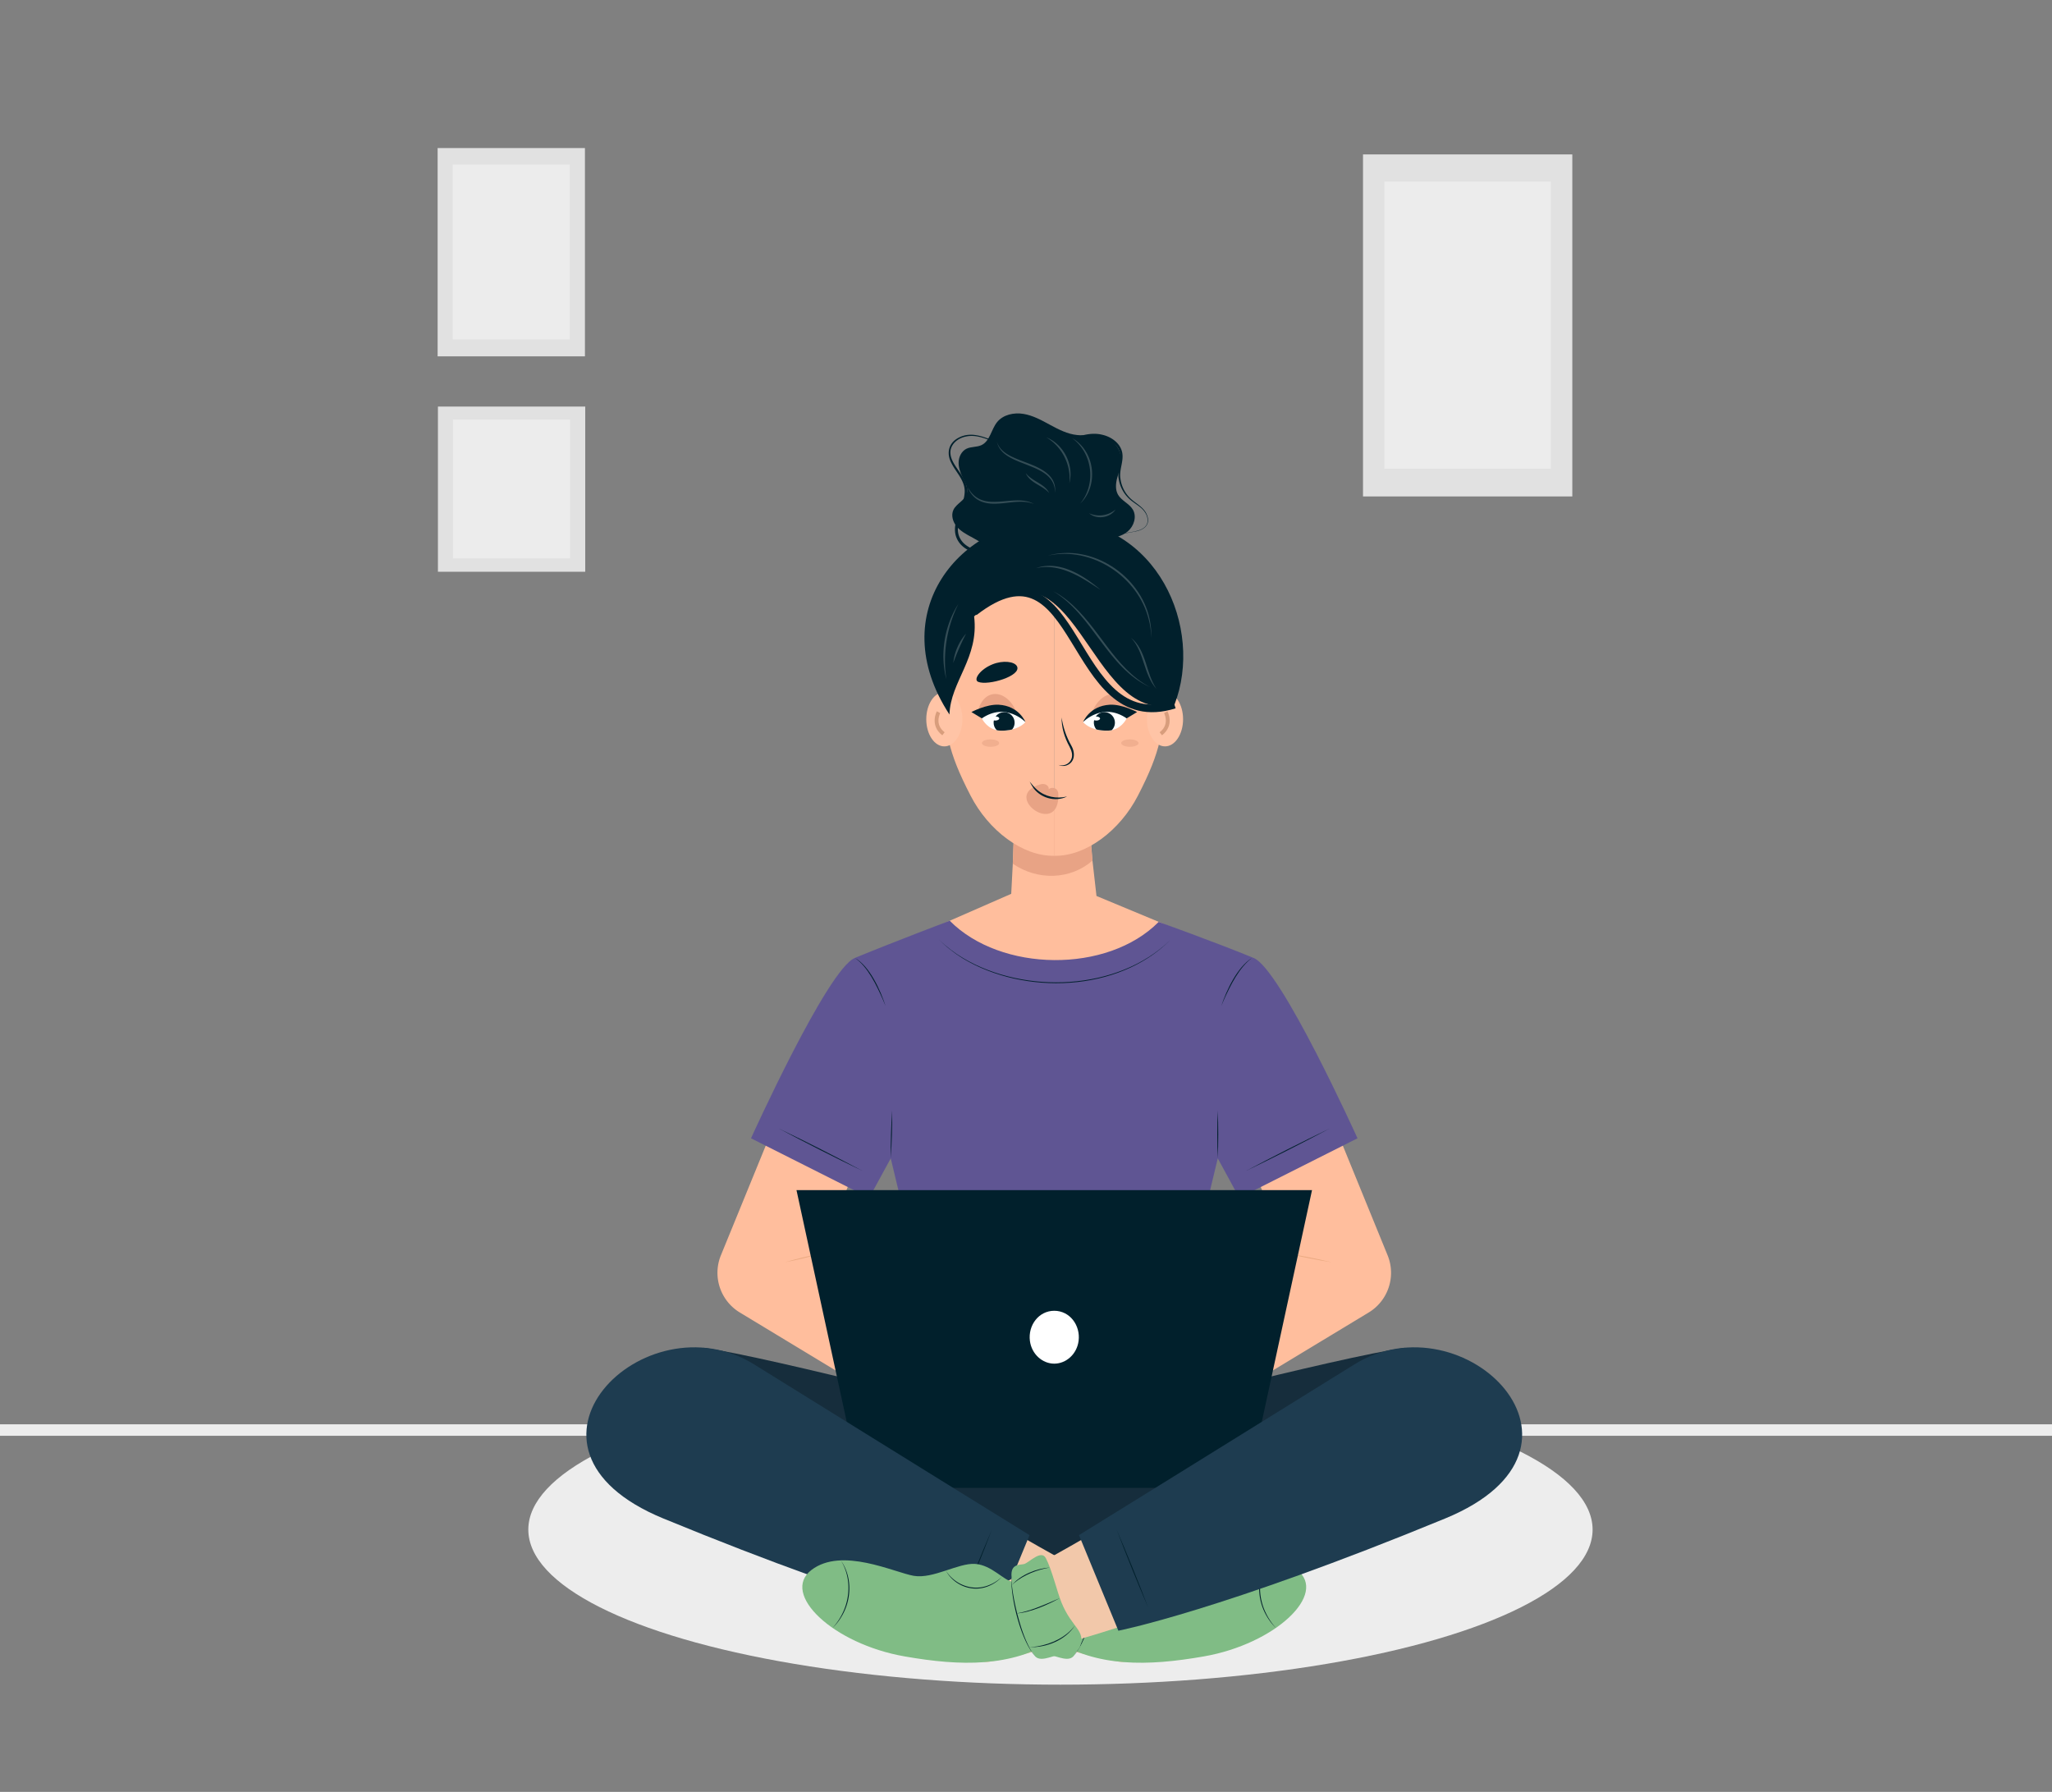 <svg xmlns="http://www.w3.org/2000/svg" id="Layer_1" data-name="Layer 1" viewBox="0 0 536 468"><rect x="0" y="0" width="536" height="468" fill="#808080" stroke="none"/><defs><style>.cls-1{fill:#e1e1e1}.cls-1,.cls-10,.cls-11,.cls-12,.cls-13,.cls-14,.cls-15,.cls-16,.cls-2,.cls-3,.cls-4,.cls-5,.cls-6,.cls-7,.cls-8,.cls-9{stroke-width:0}.cls-2{fill:#ffc4a6}.cls-3{fill:#e8a385}.cls-4{fill:#80bc85}.cls-5{fill:#1e3c50}.cls-17{stroke:#d89d7c}.cls-17,.cls-18{fill:none;stroke-miterlimit:10}.cls-6{fill:#5f5593}.cls-7{fill:#ffbe9d}.cls-19{opacity:.4}.cls-8{fill:#eaaa82}.cls-9{fill:#162d3c}.cls-10{fill:#ececec}.cls-11{fill:#db987b}.cls-12{fill:#01202c}.cls-18{stroke:#01202c;stroke-width:2px}.cls-13{fill:#ededed}.cls-14{fill:#fff}.cls-15{fill:#f2c8aa}.cls-16{fill:#344d56}</style></defs><path d="M0 372h536v3H0z" class="cls-13"/><ellipse cx="277" cy="399.5" class="cls-13" rx="139" ry="40.5"/><g><g><path d="M253.57 140.17c-1.35-.74-2.73-1.51-3.71-2.7-.98-1.19-1.48-2.9-.82-4.3.78-1.65 2.92-2.42 3.47-4.16.48-1.52-.45-3.07-1.15-4.51-.59-1.23-1.04-2.57-.95-3.93.09-1.36.79-2.74 2.01-3.35 1.22-.61 2.72-.38 3.96-.97 2.22-1.06 2.53-4.09 4.07-6 1.58-1.96 4.4-2.56 6.89-2.15 2.49.41 4.74 1.66 6.96 2.87 2.22 1.2 4.52 2.39 7.03 2.65 2.34.25 4.77-.33 7.02.37 2.69.84 4.64 3.61 4.51 6.43-.07 1.51-.66 2.93-1.04 4.39-.38 1.46-.53 3.1.22 4.4.92 1.59 2.93 2.3 3.87 3.88 1.08 1.83.29 4.33-1.33 5.7s-3.84 1.8-5.96 1.84c-2.12.04-4.24-.28-6.35-.18-3.72.17-7.24 1.6-10.83 2.57-3.46.94-6.55.88-10.07.51-2.9-.3-5.28-2-7.79-3.38Z" class="cls-12"/><path d="M296.38 138.78c1.43-.26 3.19-.91 3.37-2.57.15-1.55-.85-2.94-2.04-3.84-.6-.47-1.24-.89-1.86-1.36a8.973 8.973 0 0 1-3.62-5.84c-.3-1.54.05-3.15.3-4.65.26-1.46.02-2.95-.95-4.09-.93-1.11-2.29-1.85-3.72-2.2-4.61-1.12-8.77 1.73-13.2 2.73-3.02.71-6.17.79-9.22.26-1.53-.26-3.01-.71-4.45-1.26-2.8-1.05-5.71-2.65-8.77-1.93-2.16.45-4.23 2.2-3.94 4.58.07.73.34 1.43.69 2.09 1.07 2 2.81 3.77 3.46 6.04 1.51 5.1-5.06 10.65-.72 15.12 2.17 2.08 5.45 2.39 8.3 1.7 2.97-.66 5.81-2.04 8.82-2.66 9.08-2.11 18.49-.25 27.59-2.11Zm.01.07c-9.22 1.89-18.86.47-27.99 2.86-1.26.34-2.58.77-3.81 1.22-2.17.77-4.44 1.59-6.78 1.73-3.14.21-6.8-1.17-8-4.31-.6-1.53-.38-3.24.08-4.76.74-2.53 2.2-4.95 2.09-7.62-.18-2.74-2.3-4.66-3.48-7.05-1.23-2.31-.86-4.89 1.45-6.34 4.46-2.74 8.96.7 13.29 1.88 2.21.61 4.52.88 6.8.77 1.53-.07 3.04-.31 4.51-.69 4.35-1.1 8.75-4.16 13.46-2.97 2.29.54 4.63 2.17 5.12 4.63.45 2.35-.88 4.55-.45 6.89a8.632 8.632 0 0 0 3.32 5.71c1.19.95 2.59 1.79 3.35 3.17 1.42 2.76-.17 4.42-2.96 4.88Z" class="cls-12"/><path d="M282.1 131.58c3.19-3.72 3.52-9.36 1.12-13.57-.79-1.4-1.88-2.64-3.21-3.6 1.43.8 2.66 1.99 3.54 3.4 2.67 4.19 2.27 10.33-1.45 13.76ZM275.58 128.73c.07-4.17-3.45-5.81-6.82-7.12-3.08-1.3-7.58-2.46-8.35-6.24.79 2.7 3.62 3.86 6.01 4.82 3.95 1.55 9.78 3.2 9.16 8.54ZM270.06 131.62c-3.04-1.16-6.27-.23-9.42-.09-3.58.24-6.5-.79-7.88-4.33.4.69.83 1.36 1.38 1.91 4.24 4.28 11.01-.17 15.91 2.5ZM274.07 128.78c-1.77-2.05-5.02-2.58-6.14-5.22 1.65 2.19 4.86 2.69 6.14 5.22ZM279.32 126.22c.53-4.75-1.9-9.59-6.03-12 4.55 1.79 7.31 7.28 6.03 12ZM284.48 134.05a6.57 6.57 0 0 0 6.89-.95c-1.42 2.2-4.92 2.68-6.89.95Z" class="cls-16"/></g><path d="M366.99 352.01c-17.31 2.39-81.33 19.12-81.33 19.12l12.91 36.73 84.97-41.51-16.55-14.34ZM183.77 352.01c17.31 2.39 81.33 19.12 81.33 19.12l-12.91 36.73-84.97-41.51 16.55-14.34Z" class="cls-9"/><g><path d="m326.95 250.87-22.52 89.26h-59.24l-21.38-89.03 40.33-17.65.41-7.86.66-19.08 18.73.21 1.42 18.05 1.05 9.24 40.54 16.86z" class="cls-7"/><path d="M285.36 224.77c-5.66 4.98-14.26 5.32-20.81.82l.66-16.63 18.74.21 1.41 15.61Z" class="cls-3"/></g><g><path d="M272.09 136.76c-15.19 2.35-31.69 13.25-27.42 38.83 2.78 16.67 2.53 19.95 8.87 32.25 4.66 9.04 13.51 15.79 21.73 15.68h.12v-87.14c-1.1.09-2.2.22-3.29.39Z" class="cls-7"/><path d="M278.67 136.76c15.19 2.35 31.69 13.25 27.42 38.83-2.78 16.67-2.53 19.95-8.87 32.25-4.66 9.04-13.51 15.79-21.73 15.68h-.12v-87.14c1.1.09 2.2.22 3.29.39Z" class="cls-7"/></g><path d="M277.29 187.31c.38 2.62 1.23 5.09 2.53 7.4 1.12 1.9 1.03 4.47-1.37 5.25-.67.18-1.39.13-1.98-.18 1.27.41 2.7-.17 3.26-1.28.64-1.15.19-2.44-.39-3.54-1.28-2.32-2.09-4.98-2.04-7.65Z" class="cls-12"/><g><path d="M271.91 204.82c1.06-.29 2.2.42 2 1.31.85-.7 2.49-.44 2.54 1.31.35 11.65-15.35.34-4.54-2.62Z" class="cls-3"/><path d="M278.73 208.02c-3.1 1.59-7.26.35-9.07-2.62-.26-.42-.48-.83-.7-1.26.62.74 1.19 1.5 1.9 2.1 2.14 1.87 5.09 2.48 7.87 1.78Z" class="cls-12"/></g><path d="M259.27 173.5c-3.33 1.33-5.1 4.04-3.75 4.59 2.58 1.05 11.42-1.56 10.12-4.08-.64-1.23-3.62-1.61-6.37-.51Z" class="cls-12"/><g class="cls-19"><path d="M261 194.08c0 .54-1.01.97-2.26.97s-2.26-.44-2.26-.97 1.01-.97 2.26-.97 2.26.44 2.26.97ZM297.39 194.08c0 .54-1.01.97-2.26.97s-2.26-.44-2.26-.97 1.01-.97 2.26-.97 2.26.44 2.26.97Z" class="cls-11"/></g><ellipse cx="246.67" cy="187.85" class="cls-2" rx="4.72" ry="7.09"/><ellipse cx="304.31" cy="187.85" class="cls-2" rx="4.72" ry="7.09"/><g><path d="M245.54 372.39c-2.13 0-4.3-.56-6.25-1.75l-46.04-27.84a12.114 12.114 0 0 1-4.99-14.83l27.89-68.19c2.47-6.22 28.22-7.6 25.76-1.38l-27.36 68.98 37.27 22.54c5.72 3.46 7.56 10.91 4.1 16.63a12.135 12.135 0 0 1-10.37 5.85ZM305.22 372.39c2.13 0 4.3-.56 6.25-1.75l46.04-27.84c5.06-3.06 7.17-9.33 4.99-14.83l-27.92-68.37c-2.47-6.22-28.2-7.41-25.73-1.2l27.36 68.98-37.27 22.54c-5.72 3.46-7.56 10.91-4.1 16.63 2.28 3.76 6.27 5.84 10.37 5.85Z" class="cls-7"/><path d="M214.55 327.38c-3.14.93-6.36 1.7-9.58 2.31 3.15-.93 6.36-1.7 9.58-2.31ZM336.21 327.38c3.92.6 7.83 1.38 11.68 2.31-3.92-.61-7.83-1.38-11.68-2.31Z" class="cls-8"/></g><g><path d="M327.46 250.2c-9.74-4.02-24.8-9.42-24.8-9.42-13.41 13.56-41.29 13.15-54.59-.31 0 0-15.04 5.71-24.78 9.73-7.16 2.95-27.12 47.1-27.12 47.1l30.88 15.55 5.62-10.31 10.59 44.06s20.77 42.95 32.12 42.95 32.12-42.95 32.12-42.95l10.59-44.06 5.62 10.31 30.88-15.55s-19.96-44.15-27.12-47.1Z" class="cls-6"/><path d="M305.59 245.61c-13.56 13.53-37.98 14.36-53.98 4.78-2.35-1.44-4.54-3.15-6.47-5.12 1.96 1.94 4.17 3.62 6.53 5.02 15.97 9.42 40.27 8.56 53.91-4.68ZM223.3 250.2c3.91 2.19 6.69 8.44 8.03 12.59-.23-.59-.47-1.17-.73-1.75-1.64-3.67-3.91-8.55-7.3-10.84ZM327.02 250.2c-3.38 2.56-5.55 7.05-7.29 10.85-.26.57-.5 1.16-.74 1.74 1.42-4.25 4.16-10.13 8.03-12.59ZM318.09 302.53c-.17-4.16-.17-8.34 0-12.5.17 4.16.17 8.34 0 12.5ZM232.67 302.53c-.04-4.16.08-8.35.37-12.5.04 4.16-.08 8.35-.37 12.5ZM347.28 294.77c-6.94 3.69-14.74 7.64-21.83 11.05 6.95-3.69 14.74-7.64 21.83-11.05ZM203.48 294.77c7.09 3.4 14.88 7.35 21.83 11.05-7.09-3.41-14.89-7.35-21.83-11.05Z" class="cls-12"/></g><path d="m275.38 421.16 52.64-34.58-23.86-35.97c-17.66 10.46-39.89 10.46-57.56 0l-23.86 35.97 52.64 34.58Z" class="cls-9"/><g><path d="M325.85 388.61H224.91l-16.86-77.77h134.66l-16.86 77.77z" class="cls-12"/><path d="M281.74 350.21c-.45 3.48-3.27 5.95-6.36 5.95s-5.91-2.48-6.36-5.95c-.52-4.05 2.29-7.86 6.36-7.86s6.88 3.81 6.36 7.86Z" class="cls-14"/></g><g><g><path d="M233.76 382.13s51.22 30.25 61.62 34.76c1.71 5.05 1.62 18.01-2.73 17.18-27.36-5.18-72.59-21.63-87.43-31.03-14.48-9.16 28.54-20.92 28.54-20.92Z" class="cls-15"/><path d="m258.63 425.91 10.29-24.97s-38.94-24.07-71.86-44.54c-28.69-17.84-68.52 21.79-23.81 40.19 58.58 24.12 85.38 29.32 85.38 29.32Z" class="cls-5"/><g><path d="M280.45 409.96s3.6 3.26 5.8 3.13c2.2-.13 5.45-4.37 9.85-4.63 4.39-.26 10.91 3.97 15.96 3.12 5.05-.85 18.8-7.64 26.76-1.52 8.08 6.22-5.61 19.29-24.4 22.57-14.7 2.57-27.81 2.82-39.16-4.3 1.93-3.51 5.19-18.36 5.19-18.36Z" class="cls-4"/><path d="M273.47 418.6c1.16-2.83 2.53-8.67 4.12-11.66 1.22-2.28 4.37 1.18 5.65 1.55 1 .28 3.32-.14 3.32 2.77 0 6.87-2.02 15.37-5.95 21.06-1.34 1.94-4.23.3-6.45-.08-2.14-.37-4.83-.21-5.53-2.26-1.46-4.26 2.1-4.71 4.84-11.38Z" class="cls-4"/><path d="M276.52 409.4c3.43.23 7.71 1.9 9.94 4.6-.17-.16-.33-.32-.5-.48-2.66-2.23-6.04-3.52-9.43-4.12ZM285.19 421.39c-2.01-.13-3.95-.76-5.83-1.45-1.87-.73-3.7-1.57-5.44-2.55l1.38.6c3.2 1.37 6.44 2.8 9.89 3.4ZM269.96 424.52c2.32 3.11 6.07 4.83 9.82 5.48.7.11 1.42.18 2.13.2-4.46.19-9.5-1.83-11.95-5.68Z" class="cls-12"/><path d="M286.56 411.25c.38 5.68-2.28 16.67-5.95 21.06l.4-.57c.13-.17.28-.39.38-.58 1.63-2.79 2.63-5.9 3.47-9.01.6-2.23 1.08-4.49 1.41-6.77.19-1.36.33-2.77.29-4.14ZM303.66 410.25c-2.14 3.92-6.97 5.72-11.12 3.99a9.459 9.459 0 0 1-3.5-2.42c1.03.98 2.24 1.75 3.57 2.24 4.11 1.61 8.72-.13 11.05-3.82ZM331.14 407.54c-2.58 4.09-2.6 9.46-.49 13.75.69 1.44 1.6 2.78 2.69 3.96-1.17-1.11-2.12-2.44-2.86-3.87-2.21-4.29-2.19-9.84.66-13.83Z" class="cls-12"/></g></g><path d="M259.08 399.52c-2.5 6.6-5.44 13.88-8.24 20.37 2.5-6.61 5.44-13.88 8.24-20.37Z" class="cls-12"/></g><g><g><path d="M317 382.13s-51.22 30.25-61.62 34.76c-1.71 5.05-1.62 18.01 2.73 17.18 27.36-5.18 72.59-21.63 87.43-31.03 14.48-9.16-28.54-20.92-28.54-20.92Z" class="cls-15"/><path d="m292.13 425.91-10.29-24.97s38.94-24.07 71.86-44.54c28.69-17.84 68.52 21.79 23.81 40.19-58.58 24.12-85.38 29.32-85.38 29.32Z" class="cls-5"/><g><path d="M270.31 409.96s-3.6 3.26-5.8 3.13c-2.2-.13-5.45-4.37-9.85-4.63-4.39-.26-10.91 3.97-15.96 3.12-5.05-.85-18.8-7.64-26.76-1.52-8.08 6.22 5.61 19.29 24.4 22.57 14.7 2.57 27.81 2.82 39.16-4.3-1.93-3.51-5.19-18.36-5.19-18.36Z" class="cls-4"/><path d="M277.29 418.6c-1.16-2.83-2.53-8.67-4.12-11.66-1.22-2.28-4.37 1.18-5.65 1.55-1 .28-3.32-.14-3.32 2.77 0 6.87 2.02 15.37 5.95 21.06 1.34 1.94 4.23.3 6.45-.08 2.14-.37 4.83-.21 5.53-2.26 1.46-4.26-2.1-4.71-4.84-11.38Z" class="cls-4"/><path d="M274.24 409.4c-3.39.6-6.77 1.89-9.43 4.12-.17.16-.33.32-.5.48 2.23-2.69 6.5-4.37 9.94-4.6ZM265.57 421.39c3.45-.6 6.69-2.02 9.89-3.4l1.38-.6c-1.75.98-3.57 1.82-5.44 2.55-1.88.69-3.82 1.32-5.83 1.45ZM280.8 424.52c-2.45 3.85-7.49 5.86-11.95 5.68.71-.02 1.43-.09 2.13-.2 3.75-.65 7.5-2.37 9.82-5.48Z" class="cls-12"/><path d="M264.2 411.25c-.04 1.37.1 2.78.29 4.14.33 2.28.81 4.54 1.41 6.77.84 3.11 1.84 6.22 3.47 9.01.1.19.25.4.38.58l.4.57c-3.66-4.38-6.32-15.37-5.95-21.06ZM247.1 410.25c2.34 3.68 6.94 5.42 11.05 3.82 1.33-.49 2.54-1.26 3.57-2.24a9.577 9.577 0 0 1-3.5 2.42c-4.15 1.73-8.98-.08-11.12-3.99ZM219.62 407.54c2.85 3.99 2.88 9.55.66 13.83-.73 1.44-1.69 2.76-2.86 3.87 1.09-1.17 2-2.51 2.69-3.96 2.1-4.29 2.08-9.66-.49-13.75Z" class="cls-12"/></g></g><path d="M291.68 399.52c2.8 6.48 5.74 13.76 8.24 20.37-2.8-6.49-5.74-13.76-8.24-20.37Z" class="cls-12"/></g><g><g><path d="m255.51 185.4 5.61-.7 4.73 2.42c-1.8-6.61-8.37-8.24-10.34-1.71Z" class="cls-3"/><path d="M267.85 188.59s-1.02 1.32-3.47 1.93c-.21.05-.42.1-.65.14-.68.12-1.45.19-2.32.17-.37 0-.73-.05-1.05-.12-.17-.04-.33-.08-.49-.13-2.41-.76-3.4-2.96-3.4-2.96s1.68-3.58 5.2-3.08 6.18 4.05 6.18 4.05Z" class="cls-14"/><path d="M267.85 188.59s-5.05-5.29-11.38-.97l-2.73-1.65s3.94-2.09 7.13-1.91c5.35.3 6.98 4.53 6.98 4.53Z" class="cls-12"/><path d="M265.03 188.85c-.03.65-.27 1.23-.65 1.67-.21.05-.42.1-.65.14-.68.12-1.45.19-2.32.17-.37 0-.73-.05-1.05-.12-.54-.53-.85-1.28-.82-2.05.08-1.9 1.98-3.14 3.75-2.46 1.08.42 1.79 1.5 1.73 2.65Z" class="cls-12"/><path d="M261 187.74c.1-.29-.26-.56-.8-.61-.54-.04-1.06.16-1.16.45-.1.29.26.56.8.61.54.04 1.06-.16 1.16-.45Z" class="cls-14"/></g><g><path d="m295.25 185.4-5.61-.7-4.73 2.42c1.8-6.61 8.37-8.24 10.34-1.71Z" class="cls-3"/><path d="M294.29 187.62s-.99 2.21-3.4 2.96c-.16.05-.32.09-.49.13-.33.07-.68.11-1.05.12-.87.02-1.64-.05-2.32-.17-.23-.04-.44-.09-.65-.14-2.46-.62-3.47-1.93-3.47-1.93.07-.1.91-1.18 2.22-2.21 1.06-.83 2.43-1.62 3.95-1.84 1.04-.15 1.91.06 2.64.43 1.73.87 2.56 2.65 2.56 2.65Z" class="cls-14"/><path d="M282.91 188.59s5.05-5.29 11.38-.97l2.73-1.65s-3.94-2.09-7.13-1.91c-5.35.3-6.98 4.53-6.98 4.53Z" class="cls-12"/><path d="M291.22 188.65c.03.78-.28 1.52-.82 2.05-.33.07-.68.11-1.05.12-.87.02-1.64-.05-2.32-.17-.23-.04-.44-.09-.65-.14-.38-.45-.62-1.02-.65-1.67-.01-.26.01-.51.08-.75.08-.35.24-.68.45-.97.3-.41.72-.75 1.21-.93a2.75 2.75 0 0 1 3.75 2.46Z" class="cls-12"/><path d="M285.37 187.74c-.1-.29.26-.56.8-.61.54-.04 1.06.16 1.16.45.1.29-.26.56-.8.61-.54.04-1.06-.16-1.16-.45Z" class="cls-14"/></g></g><path d="M306.78 184.05c7.74-19.94-4.37-48.38-31.68-48.38-24.1 0-44.56 24.23-27.09 50.95.24-8.64 7.77-14.71 6.44-25.63 27.11-24.54 29.24 28.6 52.34 23.06Z" class="cls-12"/><path d="M254.45 159.86c28.11-21.72 24.3 32.96 52.33 24.19" class="cls-18"/><path d="M302.09 179.93c-3.45-3.77-3.12-9.6-6.64-13.34 4.07 3.31 3.79 9.22 6.64 13.34ZM300.48 179.51c-11.31-5.11-14.94-18.83-25.37-25.09 1.34.68 2.59 1.54 3.76 2.48 8.15 6.62 12.04 17.61 21.6 22.61ZM273.81 145.09c11.4-3.14 24.02 5.16 26.47 16.56.35 1.61.51 3.26.44 4.9-.04-1.64-.25-3.27-.68-4.84-2.8-11.14-14.91-19.07-26.24-16.61Z" class="cls-16"/><path d="M270.62 148.4c4.51-1.66 9.4.3 13.17 2.85 1.29.86 2.5 1.81 3.68 2.8-1.29-.84-2.57-1.69-3.88-2.48-3.86-2.35-8.39-4.26-12.97-3.17ZM250.34 157.73a33.182 33.182 0 0 0-3.15 19.67c-1.7-6.59-.52-13.93 3.15-19.67ZM252.35 165.48a65.21 65.21 0 0 0-3.35 7.67c.29-2.81 1.49-5.55 3.35-7.67Z" class="cls-16"/><path d="M245.15 186.01s-1.78 3.29 1.29 5.64M304.51 186.01s1.78 3.29-1.29 5.64" class="cls-17"/></g><g><g><path d="M356.03 40.33h54.67v89.33h-54.67z" class="cls-1"/><path d="M361.62 47.42h43.45v75h-43.45z" class="cls-10"/></g><g><path d="M114.31 38.67h38.48v54.4h-38.48z" class="cls-1"/><path d="M118.24 42.98h30.58v45.67h-30.58z" class="cls-10"/></g><g><path d="M114.39 106.19h38.48v43.14h-38.48z" class="cls-1"/><path d="M118.32 109.61h30.58v36.22h-30.58z" class="cls-10"/></g></g></svg>